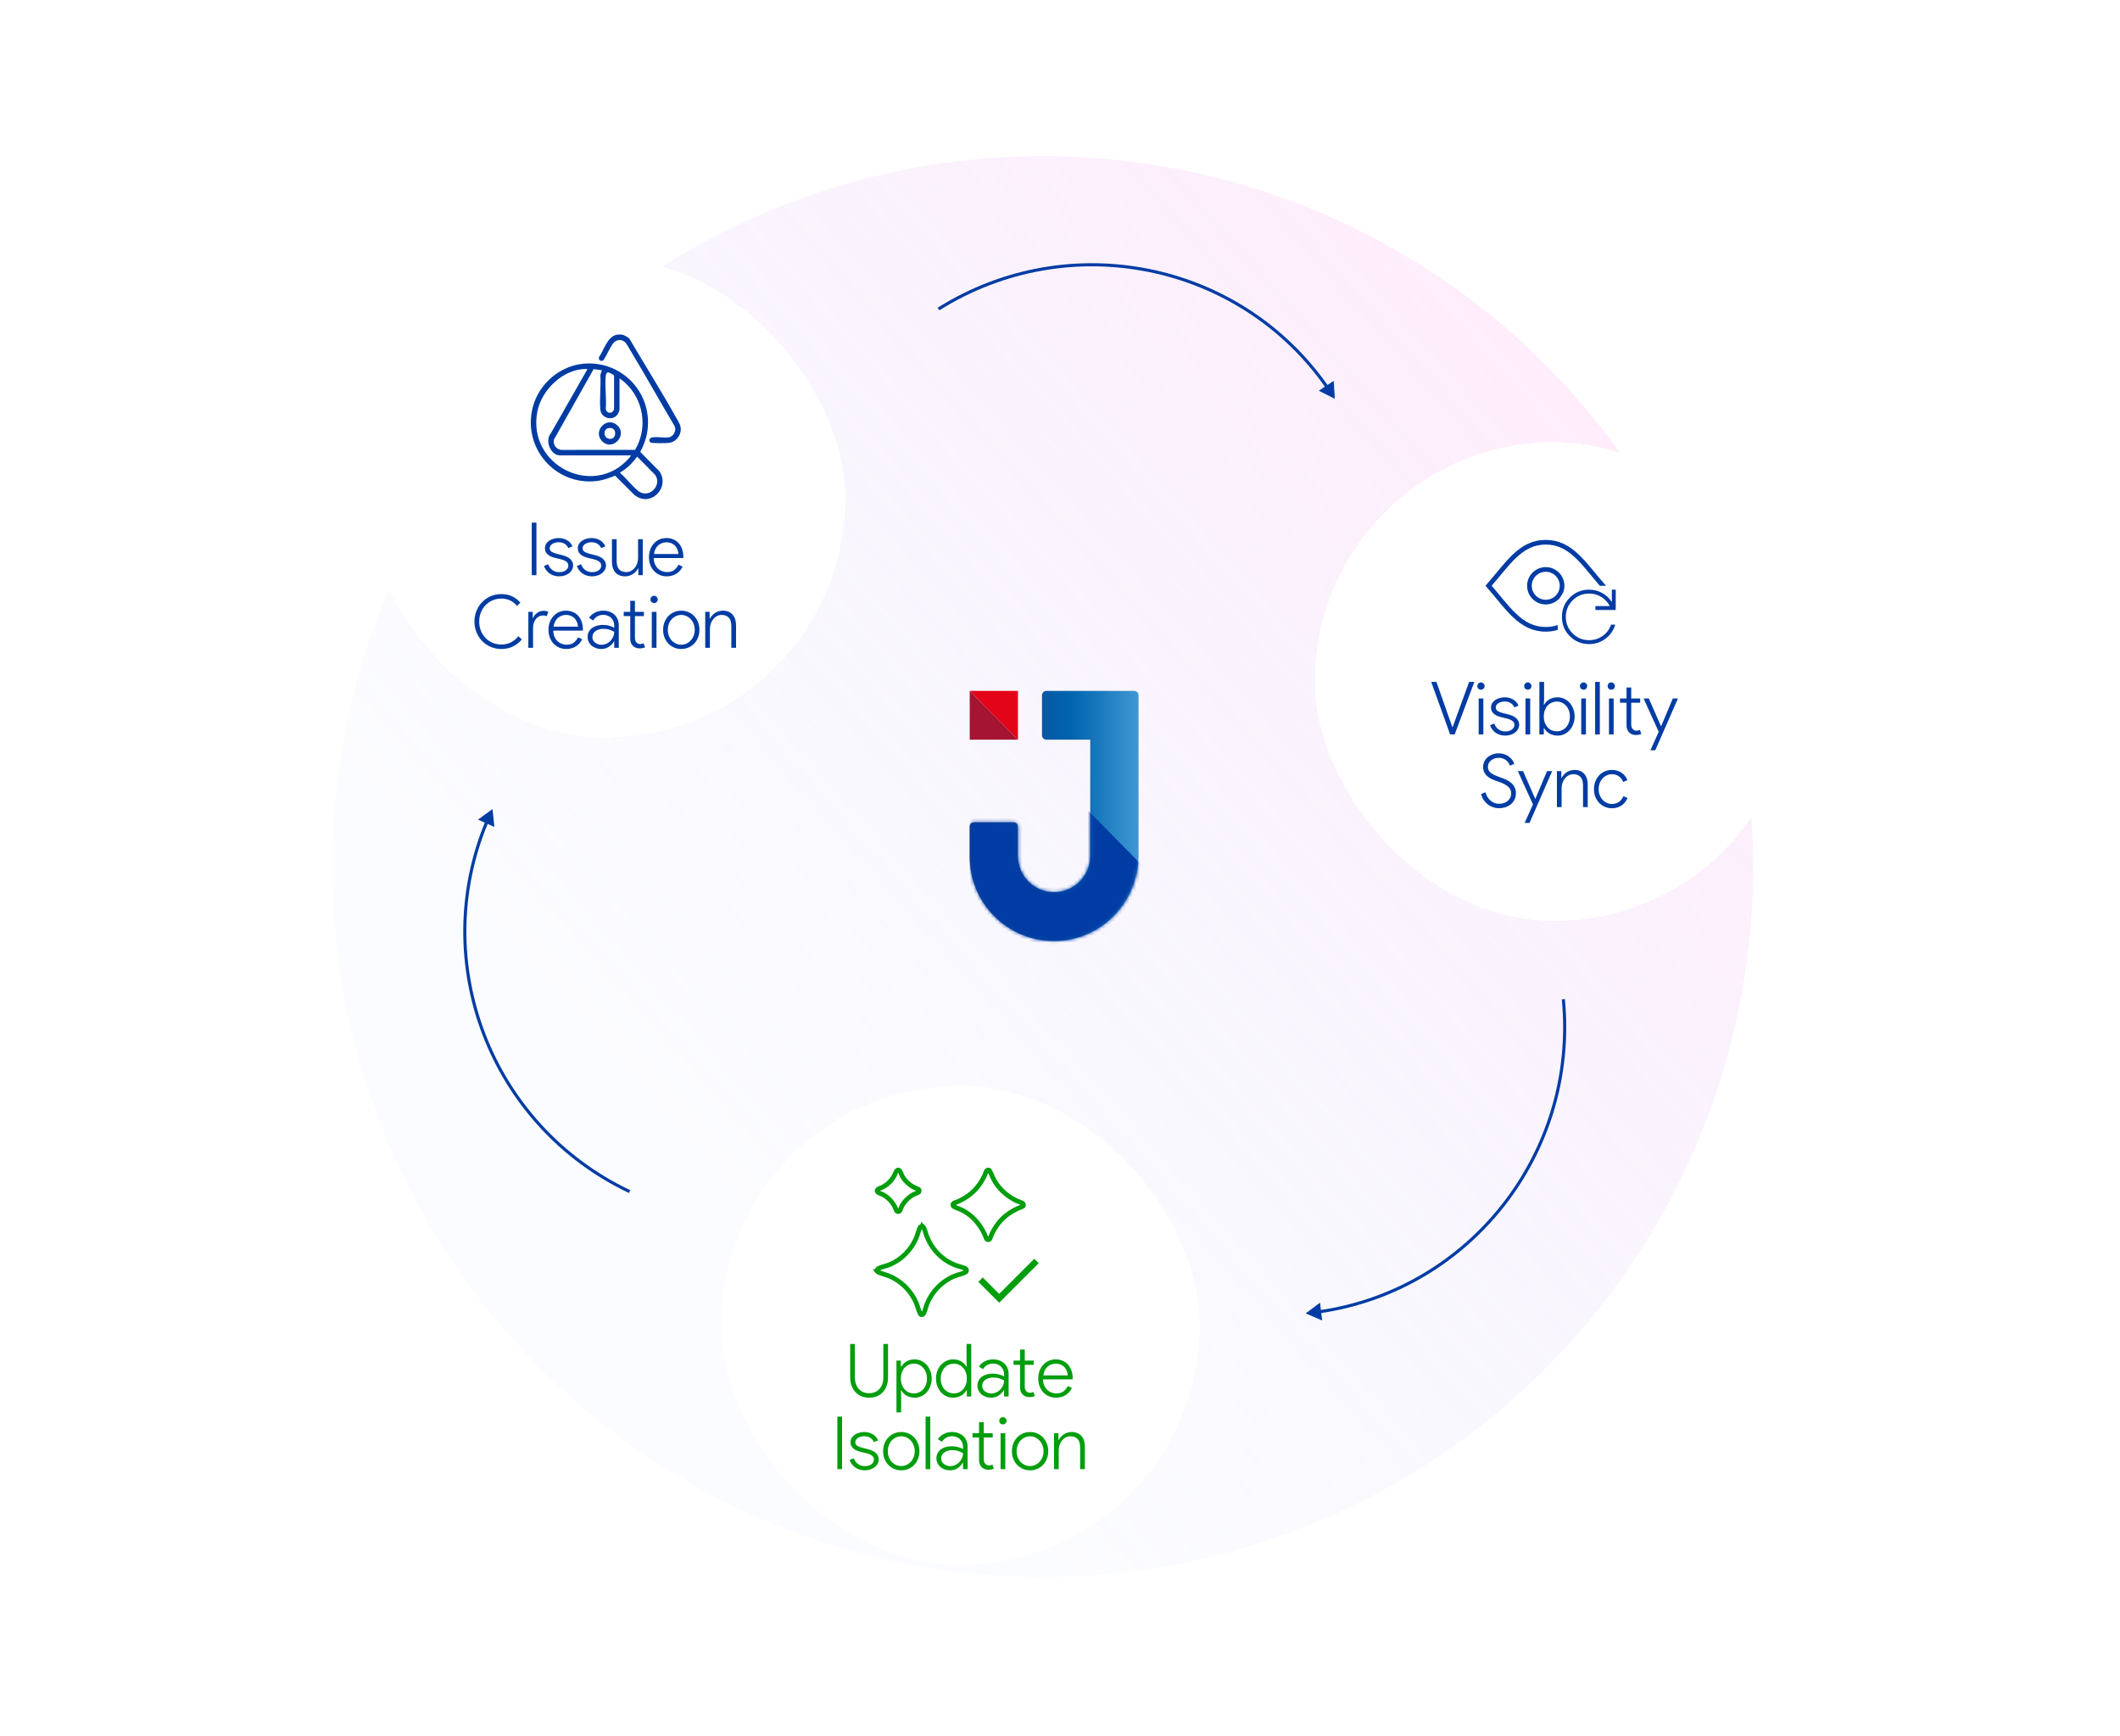 <svg width="613" height="502" viewBox="0 0 613 502" fill="none" xmlns="http://www.w3.org/2000/svg">
<g filter="url(#filter0_f_21006_11429)">
<circle cx="301.502" cy="250.56" r="205.416" fill="url(#paint0_linear_21006_11429)" fill-opacity="0.34"/>
</g>
<path fill-rule="evenodd" clip-rule="evenodd" d="M302.551 213.871C301.859 213.871 301.295 213.3 301.295 212.599V201.026C301.295 200.326 301.859 199.755 302.551 199.755H327.959C328.651 199.755 329.216 200.326 329.216 201.026V247.372C329.216 261.016 318.268 272.079 304.778 272.079C291.288 272.079 280.371 261.176 280.371 247.577V239.02C280.371 238.319 280.935 237.748 281.628 237.748H293.071C293.763 237.748 294.328 238.319 294.328 239.02V247.387C294.328 253.242 298.977 257.94 304.778 257.94C310.579 257.94 315.229 253.25 315.229 247.395L315.251 213.863H302.544L302.551 213.871Z" fill="url(#paint1_linear_21006_11429)"/>
<mask id="mask0_21006_11429" style="mask-type:luminance" maskUnits="userSpaceOnUse" x="280" y="199" width="50" height="74">
<path d="M302.551 213.873C301.859 213.873 301.295 213.302 301.295 212.601V201.028C301.295 200.328 301.859 199.757 302.551 199.757H327.959C328.651 199.757 329.216 200.328 329.216 201.028V247.374C329.216 261.018 318.268 272.081 304.778 272.081C291.288 272.081 280.371 261.178 280.371 247.579V239.021C280.371 238.321 280.935 237.75 281.628 237.75H293.071C293.763 237.75 294.328 238.321 294.328 239.021V247.389C294.328 253.244 298.977 257.942 304.778 257.942C310.579 257.942 315.229 253.252 315.229 247.397L315.251 213.865H302.544L302.551 213.873Z" fill="white"/>
</mask>
<g mask="url(#mask0_21006_11429)">
<path fill-rule="evenodd" clip-rule="evenodd" d="M359.793 280.106L280.395 280.098V199.757L359.793 280.106Z" fill="#003CA4"/>
</g>
<path fill-rule="evenodd" clip-rule="evenodd" d="M294.344 213.871L280.395 199.755H294.344V213.871Z" fill="#E30417"/>
<path fill-rule="evenodd" clip-rule="evenodd" d="M294.344 213.871H280.395V199.755L294.344 213.871Z" fill="#A61433"/>
<path d="M142.413 233.923L138.21 236.971L142.951 239.087L142.413 233.923ZM182.045 344.523L182.238 344.117C142.145 325.053 124.341 278.114 141.179 237.792L140.764 237.619L140.349 237.446C123.326 278.212 141.327 325.66 181.852 344.929L182.045 344.523Z" fill="#003CA4"/>
<path d="M377.537 379.748L382.312 381.786L381.69 376.632L377.537 379.748ZM452.042 288.906L451.594 288.949C455.847 333.14 424.733 372.538 381.491 378.818L381.555 379.263L381.62 379.708C425.339 373.358 456.788 333.53 452.489 288.863L452.042 288.906Z" fill="#003CA4"/>
<path d="M385.964 115.298L385.649 110.116L381.319 112.979L385.964 115.298ZM271.381 89.34L271.62 89.721C309.232 66.136 358.39 76.323 383.363 112.179L383.732 111.922L384.101 111.666C358.852 75.414 309.159 65.12 271.142 88.959L271.381 89.34Z" fill="#003CA4"/>
<g filter="url(#filter1_d_21006_11429)">
<rect x="105.93" y="71.172" width="138.474" height="138.474" rx="69.237" fill="white" shape-rendering="crispEdges"/>
<g clip-path="url(#clip0_21006_11429)">
<path d="M179.771 93.144C180.42 93.227 181.525 93.833 181.985 94.306C186.504 102.005 191.297 109.61 195.655 117.415C196.279 118.532 196.915 119.404 196.842 120.778C196.749 122.534 195.235 124.266 193.472 124.441C192.283 124.56 189.671 124.565 188.485 124.447C187.566 124.356 187.543 123.177 188.367 122.924C189.466 122.585 191.979 123.011 193.288 122.863C194.699 122.703 195.665 120.953 195.091 119.654C190.753 112.362 186.638 104.924 182.245 97.667C181.821 96.965 181.172 95.644 180.557 95.188C179.356 94.296 177.908 94.732 177.113 95.9C176.15 97.314 175.466 99.117 174.485 100.545C173.816 101.066 172.937 100.473 173.2 99.673C174.651 97.582 175.655 93.518 178.572 93.144C178.845 93.109 179.499 93.109 179.771 93.144Z" fill="#003CA4"/>
<path d="M169.054 101.53C180.18 100.743 189.035 110.452 187.111 121.565C186.77 123.54 186.039 125.308 185.14 127.076L190.659 132.663C193.925 137.43 187.952 143.369 183.325 139.397L177.865 133.927C176.138 134.613 174.385 135.265 172.522 135.482C160.571 136.873 150.997 125.865 154.061 114.114C155.84 107.294 162.028 102.028 169.054 101.531V101.53ZM182.45 128.065H161.923C159.19 128.065 157.476 123.79 159.278 121.687L169.81 103.22C169.89 103.02 169.606 103.078 169.484 103.078C162.841 103.051 156.551 109.125 155.354 115.508C152.448 131.003 171.631 140.51 181.851 128.902C181.925 128.817 182.516 128.122 182.45 128.065ZM179.128 105.868V114.829C179.128 115.123 178.765 115.963 178.575 116.222C177.076 118.268 173.814 117.303 173.59 114.833C173.3 111.648 173.818 108.026 173.59 104.795L174.054 103.453L171.651 103.124L160.164 123.509C159.858 125.006 160.82 126.299 162.293 126.485L183.631 126.466C187.416 120.109 186.114 111.888 180.653 106.98C180.514 106.854 179.222 105.761 179.128 105.868ZM175.76 104.048C175.421 104.061 175.193 104.701 175.161 104.986C174.823 107.975 175.414 111.589 175.161 114.646C175.41 116.2 177.508 116.074 177.558 114.459V104.987C177.514 104.738 176.002 104.039 175.759 104.049L175.76 104.048ZM179.313 132.988L179.403 133.221C181.107 134.725 182.629 136.731 184.338 138.19C187.583 140.956 191.585 136.674 189.444 133.7L184.248 128.439C182.881 130.213 181.298 131.921 179.313 132.99V132.988Z" fill="#003CA4"/>
<path d="M174.084 123.946C171.309 121.106 175.358 116.693 178.387 119.289C181.688 122.117 177.117 127.054 174.084 123.946ZM175.872 120.192C174.517 120.473 174.329 122.709 175.877 123.209C178.354 124.008 178.742 119.597 175.872 120.192Z" fill="#003CA4"/>
</g>
<path d="M153.755 147.513H155.113V162.7H153.755V147.513ZM161.641 163.04C161.076 163.04 160.552 162.955 160.072 162.785C159.605 162.629 159.188 162.417 158.82 162.149C158.467 161.866 158.155 161.548 157.887 161.194C157.632 160.827 157.434 160.445 157.293 160.049L158.502 159.54C158.785 160.289 159.209 160.862 159.775 161.258C160.354 161.64 160.977 161.831 161.641 161.831C162.475 161.831 163.133 161.647 163.614 161.279C164.095 160.911 164.335 160.473 164.335 159.964C164.335 159.752 164.3 159.554 164.229 159.37C164.158 159.186 164.031 159.016 163.847 158.861C163.663 158.691 163.416 158.543 163.105 158.415C162.794 158.274 162.398 158.147 161.917 158.034L160.475 157.694C160.149 157.609 159.81 157.503 159.456 157.376C159.117 157.235 158.806 157.058 158.523 156.846C158.24 156.62 158.007 156.351 157.823 156.04C157.653 155.729 157.569 155.368 157.569 154.958C157.569 154.477 157.675 154.053 157.887 153.685C158.113 153.318 158.41 153.007 158.778 152.752C159.159 152.497 159.591 152.307 160.072 152.179C160.552 152.038 161.047 151.967 161.556 151.967C161.995 151.967 162.419 152.024 162.829 152.137C163.239 152.236 163.614 152.384 163.953 152.582C164.307 152.78 164.618 153.035 164.887 153.346C165.155 153.643 165.367 153.989 165.523 154.385L164.335 154.873C164.052 154.279 163.663 153.848 163.168 153.579C162.688 153.311 162.129 153.176 161.493 153.176C161.182 153.176 160.87 153.219 160.559 153.304C160.262 153.374 159.994 153.487 159.753 153.643C159.513 153.784 159.315 153.968 159.159 154.194C159.018 154.407 158.947 154.647 158.947 154.916C158.947 155.354 159.131 155.693 159.499 155.934C159.881 156.174 160.411 156.379 161.09 156.549L162.617 156.931C163.677 157.199 164.455 157.588 164.95 158.097C165.459 158.592 165.714 159.179 165.714 159.858C165.714 160.296 165.615 160.706 165.417 161.088C165.233 161.47 164.957 161.809 164.59 162.106C164.236 162.389 163.805 162.615 163.296 162.785C162.801 162.955 162.249 163.04 161.641 163.04ZM171.149 163.04C170.583 163.04 170.06 162.955 169.579 162.785C169.113 162.629 168.696 162.417 168.328 162.149C167.974 161.866 167.663 161.548 167.395 161.194C167.14 160.827 166.942 160.445 166.801 160.049L168.01 159.54C168.293 160.289 168.717 160.862 169.282 161.258C169.862 161.64 170.484 161.831 171.149 161.831C171.983 161.831 172.641 161.647 173.122 161.279C173.603 160.911 173.843 160.473 173.843 159.964C173.843 159.752 173.808 159.554 173.737 159.37C173.666 159.186 173.539 159.016 173.355 158.861C173.171 158.691 172.924 158.543 172.613 158.415C172.302 158.274 171.906 158.147 171.425 158.034L169.982 157.694C169.657 157.609 169.318 157.503 168.964 157.376C168.625 157.235 168.314 157.058 168.031 156.846C167.748 156.62 167.515 156.351 167.331 156.04C167.161 155.729 167.076 155.368 167.076 154.958C167.076 154.477 167.182 154.053 167.395 153.685C167.621 153.318 167.918 153.007 168.285 152.752C168.667 152.497 169.099 152.307 169.579 152.179C170.06 152.038 170.555 151.967 171.064 151.967C171.503 151.967 171.927 152.024 172.337 152.137C172.747 152.236 173.122 152.384 173.461 152.582C173.815 152.78 174.126 153.035 174.394 153.346C174.663 153.643 174.875 153.989 175.031 154.385L173.843 154.873C173.56 154.279 173.171 153.848 172.676 153.579C172.195 153.311 171.637 153.176 171.001 153.176C170.689 153.176 170.378 153.219 170.067 153.304C169.77 153.374 169.502 153.487 169.261 153.643C169.021 153.784 168.823 153.968 168.667 154.194C168.526 154.407 168.455 154.647 168.455 154.916C168.455 155.354 168.639 155.693 169.007 155.934C169.388 156.174 169.919 156.379 170.598 156.549L172.125 156.931C173.185 157.199 173.963 157.588 174.458 158.097C174.967 158.592 175.222 159.179 175.222 159.858C175.222 160.296 175.123 160.706 174.925 161.088C174.741 161.47 174.465 161.809 174.097 162.106C173.744 162.389 173.313 162.615 172.804 162.785C172.309 162.955 171.757 163.04 171.149 163.04ZM184.581 160.749H184.496C184.327 161.06 184.121 161.357 183.881 161.64C183.641 161.908 183.358 162.149 183.033 162.361C182.722 162.573 182.368 162.736 181.972 162.849C181.59 162.976 181.18 163.04 180.742 163.04C180.105 163.04 179.547 162.934 179.066 162.721C178.585 162.523 178.189 162.241 177.878 161.873C177.567 161.491 177.334 161.046 177.178 160.537C177.023 160.013 176.945 159.441 176.945 158.818V152.307H178.302V158.585C178.302 159.688 178.543 160.501 179.024 161.024C179.519 161.548 180.211 161.809 181.102 161.809C181.597 161.809 182.05 161.696 182.46 161.47C182.884 161.244 183.245 160.947 183.542 160.579C183.839 160.211 184.072 159.787 184.242 159.306C184.411 158.811 184.496 158.302 184.496 157.779V152.307H185.854V162.7H184.581V160.749ZM197.377 160.24C197.194 160.621 196.96 160.982 196.677 161.321C196.395 161.661 196.062 161.958 195.68 162.212C195.313 162.467 194.889 162.665 194.408 162.806C193.927 162.962 193.397 163.04 192.817 163.04C192.067 163.04 191.375 162.905 190.738 162.637C190.102 162.354 189.55 161.965 189.084 161.47C188.631 160.975 188.278 160.395 188.023 159.731C187.769 159.052 187.641 158.309 187.641 157.503C187.641 156.754 187.754 156.047 187.981 155.382C188.221 154.703 188.56 154.117 188.999 153.622C189.437 153.113 189.967 152.71 190.59 152.413C191.212 152.116 191.912 151.967 192.69 151.967C193.439 151.967 194.111 152.102 194.705 152.37C195.313 152.625 195.829 152.992 196.253 153.473C196.677 153.94 197.003 154.505 197.229 155.17C197.469 155.835 197.589 156.57 197.589 157.376C197.589 157.419 197.589 157.461 197.589 157.503C197.575 157.546 197.568 157.581 197.568 157.609V157.737H189.02C189.034 158.458 189.161 159.073 189.402 159.582C189.642 160.091 189.946 160.515 190.314 160.855C190.682 161.18 191.092 161.42 191.544 161.576C191.997 161.732 192.435 161.809 192.859 161.809C193.736 161.809 194.429 161.611 194.938 161.215C195.447 160.805 195.871 160.289 196.211 159.667L197.377 160.24ZM196.168 156.591C196.154 156.252 196.083 155.884 195.956 155.488C195.829 155.092 195.631 154.725 195.362 154.385C195.094 154.046 194.733 153.763 194.28 153.537C193.842 153.311 193.298 153.197 192.647 153.197C192.223 153.197 191.813 153.275 191.417 153.431C191.021 153.572 190.66 153.784 190.335 154.067C190.024 154.35 189.755 154.703 189.529 155.128C189.317 155.552 189.176 156.04 189.105 156.591H196.168ZM150.889 181.282C150.21 182.102 149.376 182.767 148.386 183.276C147.41 183.785 146.272 184.04 144.971 184.04C143.854 184.04 142.821 183.835 141.874 183.424C140.926 183.014 140.106 182.456 139.413 181.749C138.72 181.028 138.176 180.186 137.78 179.225C137.384 178.249 137.186 177.209 137.186 176.106C137.186 175.003 137.384 173.971 137.78 173.01C138.176 172.034 138.72 171.192 139.413 170.485C140.106 169.764 140.926 169.199 141.874 168.789C142.821 168.378 143.854 168.173 144.971 168.173C146.144 168.173 147.184 168.393 148.089 168.831C148.994 169.255 149.786 169.863 150.465 170.655L149.489 171.588C148.329 170.174 146.823 169.467 144.971 169.467C144.094 169.467 143.267 169.63 142.489 169.955C141.711 170.28 141.033 170.733 140.453 171.313C139.873 171.892 139.413 172.592 139.074 173.413C138.735 174.219 138.565 175.117 138.565 176.106C138.565 177.096 138.735 178.001 139.074 178.822C139.413 179.628 139.873 180.328 140.453 180.921C141.033 181.501 141.711 181.954 142.489 182.279C143.267 182.59 144.094 182.746 144.971 182.746C146.031 182.746 146.965 182.534 147.771 182.109C148.577 181.685 149.291 181.098 149.913 180.349L150.889 181.282ZM152.773 183.7V173.307H154.046V175.131H154.131C154.23 174.82 154.385 174.537 154.597 174.282C154.824 174.014 155.071 173.787 155.34 173.604C155.623 173.406 155.913 173.257 156.21 173.158C156.521 173.059 156.818 173.01 157.1 173.01C157.426 173.01 157.694 173.031 157.906 173.073C158.119 173.116 158.324 173.186 158.522 173.285L158.097 174.558C157.815 174.417 157.426 174.346 156.931 174.346C156.563 174.346 156.21 174.438 155.87 174.622C155.531 174.791 155.234 175.032 154.979 175.343C154.725 175.654 154.52 176.029 154.364 176.467C154.209 176.891 154.131 177.358 154.131 177.867V183.7H152.773ZM168.336 181.24C168.152 181.621 167.919 181.982 167.636 182.321C167.353 182.661 167.021 182.958 166.639 183.212C166.271 183.467 165.847 183.665 165.366 183.806C164.885 183.962 164.355 184.04 163.775 184.04C163.026 184.04 162.333 183.905 161.697 183.637C161.06 183.354 160.509 182.965 160.042 182.47C159.59 181.975 159.236 181.395 158.982 180.731C158.727 180.052 158.6 179.309 158.6 178.503C158.6 177.754 158.713 177.047 158.939 176.382C159.18 175.703 159.519 175.117 159.957 174.622C160.396 174.113 160.926 173.71 161.548 173.413C162.17 173.116 162.87 172.967 163.648 172.967C164.398 172.967 165.069 173.102 165.663 173.37C166.271 173.625 166.787 173.992 167.212 174.473C167.636 174.94 167.961 175.505 168.187 176.17C168.428 176.835 168.548 177.57 168.548 178.376C168.548 178.419 168.548 178.461 168.548 178.503C168.534 178.546 168.527 178.581 168.527 178.609V178.737H159.979C159.993 179.458 160.12 180.073 160.36 180.582C160.601 181.091 160.905 181.515 161.272 181.855C161.64 182.18 162.05 182.42 162.503 182.576C162.955 182.732 163.394 182.809 163.818 182.809C164.695 182.809 165.387 182.611 165.897 182.215C166.406 181.805 166.83 181.289 167.169 180.667L168.336 181.24ZM167.127 177.591C167.113 177.252 167.042 176.884 166.915 176.488C166.787 176.092 166.589 175.725 166.321 175.385C166.052 175.046 165.692 174.763 165.239 174.537C164.801 174.311 164.256 174.197 163.606 174.197C163.181 174.197 162.771 174.275 162.375 174.431C161.979 174.572 161.619 174.784 161.294 175.067C160.983 175.35 160.714 175.703 160.488 176.128C160.276 176.552 160.134 177.04 160.063 177.591H167.127ZM177.61 181.855H177.525C177.171 182.463 176.676 182.979 176.04 183.403C175.418 183.827 174.689 184.04 173.855 184.04C173.29 184.04 172.766 183.948 172.286 183.764C171.805 183.594 171.388 183.361 171.034 183.064C170.681 182.753 170.405 182.385 170.207 181.961C170.009 181.537 169.91 181.077 169.91 180.582C169.91 180.016 170.023 179.514 170.249 179.076C170.49 178.638 170.808 178.27 171.204 177.973C171.614 177.676 172.08 177.457 172.604 177.316C173.141 177.16 173.707 177.082 174.301 177.082C175.008 177.082 175.644 177.167 176.21 177.337C176.775 177.492 177.242 177.676 177.61 177.888V177.252C177.61 176.785 177.525 176.361 177.355 175.979C177.185 175.597 176.959 175.272 176.676 175.003C176.393 174.735 176.054 174.53 175.658 174.388C175.276 174.247 174.873 174.176 174.449 174.176C173.813 174.176 173.247 174.318 172.752 174.6C172.257 174.869 171.847 175.265 171.522 175.788L170.334 175.046C170.744 174.41 171.303 173.908 172.01 173.54C172.717 173.158 173.516 172.967 174.407 172.967C175.1 172.967 175.722 173.073 176.273 173.285C176.825 173.483 177.298 173.773 177.694 174.155C178.09 174.523 178.394 174.968 178.607 175.491C178.819 176 178.925 176.573 178.925 177.209V183.7H177.61V181.855ZM177.61 179.076C177.185 178.822 176.719 178.617 176.21 178.461C175.715 178.291 175.149 178.206 174.513 178.206C174.046 178.206 173.615 178.263 173.219 178.376C172.837 178.489 172.498 178.652 172.201 178.864C171.918 179.062 171.692 179.309 171.522 179.606C171.366 179.903 171.289 180.236 171.289 180.603C171.289 180.943 171.359 181.254 171.501 181.537C171.656 181.805 171.861 182.039 172.116 182.237C172.37 182.42 172.653 182.569 172.964 182.682C173.29 182.781 173.622 182.831 173.961 182.831C174.428 182.831 174.88 182.732 175.319 182.534C175.757 182.336 176.146 182.067 176.485 181.728C176.825 181.374 177.093 180.971 177.291 180.518C177.504 180.066 177.61 179.585 177.61 179.076ZM182.236 174.537H180.348V173.307H182.236V170.125H183.593V173.307H186.181V174.537H183.593V180.794C183.593 181.402 183.742 181.855 184.039 182.152C184.321 182.463 184.661 182.618 185.057 182.618C185.269 182.618 185.446 182.604 185.587 182.576C185.743 182.534 185.912 182.47 186.096 182.385L186.52 183.552C186.28 183.665 186.033 183.743 185.778 183.785C185.538 183.842 185.248 183.87 184.908 183.87C184.173 183.87 183.551 183.637 183.042 183.17C182.787 182.93 182.589 182.64 182.448 182.3C182.306 181.947 182.236 181.522 182.236 181.028V174.537ZM189.146 170.761C188.849 170.761 188.594 170.662 188.382 170.464C188.184 170.252 188.085 170.005 188.085 169.722C188.085 169.425 188.184 169.177 188.382 168.979C188.594 168.767 188.849 168.661 189.146 168.661C189.429 168.661 189.669 168.767 189.867 168.979C190.079 169.177 190.185 169.425 190.185 169.722C190.185 170.005 190.079 170.252 189.867 170.464C189.669 170.662 189.429 170.761 189.146 170.761ZM188.467 183.7V173.307H189.825V183.7H188.467ZM196.982 172.967C197.746 172.967 198.446 173.109 199.082 173.391C199.732 173.674 200.291 174.063 200.758 174.558C201.224 175.053 201.585 175.64 201.839 176.319C202.108 176.983 202.242 177.711 202.242 178.503C202.242 179.295 202.108 180.031 201.839 180.709C201.585 181.374 201.224 181.954 200.758 182.449C200.291 182.944 199.732 183.333 199.082 183.615C198.446 183.898 197.746 184.04 196.982 184.04C196.232 184.04 195.533 183.898 194.882 183.615C194.246 183.333 193.694 182.944 193.228 182.449C192.761 181.954 192.393 181.374 192.125 180.709C191.87 180.031 191.743 179.295 191.743 178.503C191.743 177.711 191.87 176.983 192.125 176.319C192.393 175.64 192.761 175.053 193.228 174.558C193.694 174.063 194.246 173.674 194.882 173.391C195.533 173.109 196.232 172.967 196.982 172.967ZM196.982 182.809C197.491 182.809 197.979 182.71 198.446 182.512C198.912 182.3 199.322 182.01 199.676 181.643C200.043 181.261 200.333 180.808 200.545 180.285C200.772 179.748 200.885 179.154 200.885 178.503C200.885 177.853 200.772 177.266 200.545 176.743C200.333 176.205 200.043 175.753 199.676 175.385C199.322 175.003 198.912 174.714 198.446 174.516C197.979 174.304 197.491 174.197 196.982 174.197C196.473 174.197 195.985 174.304 195.518 174.516C195.052 174.714 194.635 175.003 194.267 175.385C193.913 175.753 193.631 176.205 193.418 176.743C193.206 177.266 193.1 177.853 193.1 178.503C193.1 179.154 193.206 179.748 193.418 180.285C193.631 180.808 193.913 181.261 194.267 181.643C194.635 182.01 195.052 182.3 195.518 182.512C195.985 182.71 196.473 182.809 196.982 182.809ZM205.19 175.258H205.274C205.444 174.947 205.649 174.657 205.89 174.388C206.13 174.106 206.406 173.858 206.717 173.646C207.042 173.434 207.396 173.271 207.777 173.158C208.159 173.031 208.569 172.967 209.008 172.967C209.644 172.967 210.203 173.073 210.683 173.285C211.164 173.483 211.56 173.773 211.871 174.155C212.197 174.523 212.437 174.968 212.592 175.491C212.748 176 212.826 176.566 212.826 177.188V183.7H211.468V177.422C211.468 176.304 211.221 175.491 210.726 174.982C210.231 174.459 209.538 174.197 208.647 174.197C208.152 174.197 207.7 174.311 207.29 174.537C206.879 174.749 206.526 175.046 206.229 175.428C205.932 175.795 205.699 176.22 205.529 176.7C205.359 177.181 205.274 177.683 205.274 178.206V183.7H203.917V173.307H205.19V175.258Z" fill="#003CA4"/>
</g>
<g filter="url(#filter2_d_21006_11429)">
<rect x="380.18" y="124.224" width="138.474" height="138.474" rx="69.237" fill="white" shape-rendering="crispEdges"/>
<path d="M446.952 153.175C439.613 153.175 435.937 159.469 430.43 165.763C435.937 172.058 439.613 178.352 446.952 178.352C454.291 178.352 457.967 172.058 463.475 165.763C457.967 159.469 454.291 153.175 446.952 153.175Z" stroke="#003CA4" stroke-width="1.349"/>
<path d="M442.234 165.765C442.234 166.385 442.356 166.998 442.594 167.571C442.831 168.144 443.179 168.664 443.617 169.103C444.055 169.541 444.576 169.889 445.149 170.126C445.721 170.363 446.335 170.485 446.955 170.485C447.575 170.485 448.189 170.363 448.762 170.126C449.334 169.889 449.855 169.541 450.293 169.103C450.731 168.664 451.079 168.144 451.316 167.571C451.554 166.998 451.676 166.385 451.676 165.765C451.676 165.145 451.554 164.531 451.316 163.958C451.079 163.385 450.731 162.865 450.293 162.427C449.855 161.988 449.334 161.641 448.762 161.403C448.189 161.166 447.575 161.044 446.955 161.044C446.335 161.044 445.721 161.166 445.149 161.403C444.576 161.641 444.055 161.988 443.617 162.427C443.179 162.865 442.831 163.385 442.594 163.958C442.356 164.531 442.234 165.145 442.234 165.765Z" stroke="#003CA4" stroke-width="1.349"/>
<path d="M450.422 172.059C450.422 168.583 453.24 165.765 456.716 165.765H463.91C466.393 165.765 468.406 167.778 468.406 170.261V179.252C468.406 181.735 466.393 183.748 463.91 183.748H454.918C452.435 183.748 450.422 181.735 450.422 179.252V172.059Z" fill="white"/>
<path d="M459.501 182.625C457.304 182.625 455.444 181.864 453.919 180.34C452.395 178.816 451.633 176.956 451.633 174.761C451.633 172.565 452.395 170.705 453.919 169.179C455.443 167.654 457.304 166.89 459.501 166.89C460.837 166.89 462.088 167.207 463.254 167.842C464.419 168.476 465.358 169.362 466.071 170.5V166.89H467.195V172.768H461.317V171.644H465.476C464.89 170.524 464.066 169.639 463.005 168.988C461.944 168.338 460.776 168.013 459.501 168.014C457.627 168.014 456.035 168.669 454.724 169.981C453.412 171.292 452.757 172.884 452.757 174.757C452.757 176.631 453.412 178.223 454.724 179.534C456.035 180.846 457.627 181.501 459.501 181.501C460.943 181.501 462.245 181.089 463.406 180.265C464.568 179.441 465.383 178.354 465.851 177.005H467.045C466.549 178.688 465.607 180.046 464.219 181.078C462.831 182.109 461.259 182.625 459.501 182.625Z" fill="#003CA4"/>
<path d="M413.836 193.56H415.342L419.945 206.626H420.03L424.802 193.56H426.308L420.624 208.747H419.309L413.836 193.56ZM428.233 195.808C427.936 195.808 427.682 195.709 427.47 195.511C427.272 195.299 427.173 195.052 427.173 194.769C427.173 194.472 427.272 194.224 427.47 194.026C427.682 193.814 427.936 193.708 428.233 193.708C428.516 193.708 428.756 193.814 428.954 194.026C429.167 194.224 429.273 194.472 429.273 194.769C429.273 195.052 429.167 195.299 428.954 195.511C428.756 195.709 428.516 195.808 428.233 195.808ZM427.554 208.747V198.353H428.912V208.747H427.554ZM435.197 209.086C434.632 209.086 434.108 209.002 433.628 208.832C433.161 208.676 432.744 208.464 432.376 208.196C432.023 207.913 431.711 207.595 431.443 207.241C431.188 206.873 430.99 206.492 430.849 206.096L432.058 205.587C432.341 206.336 432.765 206.909 433.331 207.305C433.91 207.686 434.533 207.877 435.197 207.877C436.032 207.877 436.689 207.694 437.17 207.326C437.651 206.958 437.891 206.52 437.891 206.011C437.891 205.799 437.856 205.601 437.785 205.417C437.714 205.233 437.587 205.063 437.403 204.908C437.219 204.738 436.972 204.59 436.661 204.462C436.35 204.321 435.954 204.194 435.473 204.081L434.031 203.741C433.705 203.656 433.366 203.55 433.012 203.423C432.673 203.282 432.362 203.105 432.079 202.893C431.796 202.666 431.563 202.398 431.379 202.087C431.209 201.776 431.125 201.415 431.125 201.005C431.125 200.524 431.231 200.1 431.443 199.732C431.669 199.365 431.966 199.053 432.334 198.799C432.715 198.544 433.147 198.353 433.628 198.226C434.108 198.085 434.603 198.014 435.112 198.014C435.551 198.014 435.975 198.071 436.385 198.184C436.795 198.283 437.17 198.431 437.509 198.629C437.863 198.827 438.174 199.082 438.443 199.393C438.711 199.69 438.923 200.036 439.079 200.432L437.891 200.92C437.608 200.326 437.219 199.895 436.724 199.626C436.244 199.357 435.685 199.223 435.049 199.223C434.738 199.223 434.427 199.266 434.115 199.35C433.818 199.421 433.55 199.534 433.309 199.69C433.069 199.831 432.871 200.015 432.715 200.241C432.574 200.453 432.503 200.694 432.503 200.962C432.503 201.401 432.687 201.74 433.055 201.981C433.437 202.221 433.967 202.426 434.646 202.596L436.173 202.978C437.234 203.246 438.011 203.635 438.506 204.144C439.015 204.639 439.27 205.226 439.27 205.905C439.27 206.343 439.171 206.753 438.973 207.135C438.789 207.517 438.513 207.856 438.146 208.153C437.792 208.436 437.361 208.662 436.852 208.832C436.357 209.002 435.805 209.086 435.197 209.086ZM441.78 195.808C441.483 195.808 441.229 195.709 441.017 195.511C440.819 195.299 440.72 195.052 440.72 194.769C440.72 194.472 440.819 194.224 441.017 194.026C441.229 193.814 441.483 193.708 441.78 193.708C442.063 193.708 442.304 193.814 442.502 194.026C442.714 194.224 442.82 194.472 442.82 194.769C442.82 195.052 442.714 195.299 442.502 195.511C442.304 195.709 442.063 195.808 441.78 195.808ZM441.102 208.747V198.353H442.459V208.747H441.102ZM445.117 193.56H446.475V198.714L446.39 200.156H446.475C446.644 199.874 446.85 199.605 447.09 199.35C447.33 199.082 447.613 198.848 447.938 198.65C448.264 198.452 448.631 198.297 449.041 198.184C449.451 198.071 449.904 198.014 450.399 198.014C451.064 198.014 451.693 198.155 452.287 198.438C452.881 198.707 453.397 199.089 453.835 199.584C454.288 200.065 454.641 200.644 454.896 201.323C455.164 202.002 455.299 202.744 455.299 203.55C455.299 204.356 455.164 205.099 454.896 205.777C454.641 206.456 454.288 207.043 453.835 207.538C453.397 208.019 452.881 208.401 452.287 208.683C451.693 208.952 451.064 209.086 450.399 209.086C449.904 209.086 449.451 209.023 449.041 208.896C448.631 208.782 448.264 208.627 447.938 208.429C447.613 208.231 447.33 208.005 447.09 207.75C446.85 207.481 446.644 207.206 446.475 206.923H446.39V208.747H445.117V193.56ZM450.166 207.856C450.661 207.856 451.134 207.757 451.587 207.559C452.053 207.361 452.456 207.078 452.796 206.711C453.149 206.343 453.425 205.891 453.623 205.353C453.835 204.816 453.941 204.215 453.941 203.55C453.941 202.886 453.835 202.292 453.623 201.768C453.425 201.231 453.149 200.779 452.796 200.411C452.456 200.029 452.053 199.739 451.587 199.541C451.134 199.343 450.661 199.244 450.166 199.244C449.671 199.244 449.19 199.343 448.723 199.541C448.271 199.725 447.868 200.001 447.514 200.369C447.175 200.736 446.899 201.189 446.687 201.726C446.489 202.263 446.39 202.871 446.39 203.55C446.39 204.229 446.489 204.837 446.687 205.374C446.899 205.898 447.175 206.35 447.514 206.732C447.868 207.1 448.271 207.382 448.723 207.58C449.19 207.764 449.671 207.856 450.166 207.856ZM457.896 195.808C457.599 195.808 457.345 195.709 457.133 195.511C456.935 195.299 456.836 195.052 456.836 194.769C456.836 194.472 456.935 194.224 457.133 194.026C457.345 193.814 457.599 193.708 457.896 193.708C458.179 193.708 458.419 193.814 458.617 194.026C458.829 194.224 458.936 194.472 458.936 194.769C458.936 195.052 458.829 195.299 458.617 195.511C458.419 195.709 458.179 195.808 457.896 195.808ZM457.217 208.747V198.353H458.575V208.747H457.217ZM461.233 208.747V193.56H462.591V208.747H461.233ZM465.913 195.808C465.616 195.808 465.361 195.709 465.149 195.511C464.951 195.299 464.852 195.052 464.852 194.769C464.852 194.472 464.951 194.224 465.149 194.026C465.361 193.814 465.616 193.708 465.913 193.708C466.195 193.708 466.436 193.814 466.634 194.026C466.846 194.224 466.952 194.472 466.952 194.769C466.952 195.052 466.846 195.299 466.634 195.511C466.436 195.709 466.195 195.808 465.913 195.808ZM465.234 208.747V198.353H466.591V208.747H465.234ZM470.313 199.584H468.425V198.353H470.313V195.172H471.67V198.353H474.258V199.584H471.67V205.841C471.67 206.449 471.819 206.902 472.115 207.199C472.398 207.51 472.738 207.665 473.134 207.665C473.346 207.665 473.523 207.651 473.664 207.623C473.819 207.58 473.989 207.517 474.173 207.432L474.597 208.599C474.357 208.712 474.109 208.789 473.855 208.832C473.614 208.888 473.325 208.917 472.985 208.917C472.25 208.917 471.628 208.683 471.119 208.217C470.864 207.976 470.666 207.686 470.525 207.347C470.383 206.994 470.313 206.569 470.313 206.074V199.584ZM477.223 213.329L479.62 207.983L475.25 198.353H476.756L480.277 206.371H480.32L483.692 198.353H485.177L478.623 213.329H477.223ZM433.425 230.086C432.873 230.086 432.329 229.995 431.792 229.811C431.254 229.641 430.752 229.386 430.286 229.047C429.819 228.694 429.402 228.262 429.034 227.753C428.681 227.244 428.419 226.657 428.249 225.993L429.522 225.462C429.649 225.943 429.833 226.389 430.073 226.799C430.328 227.209 430.625 227.562 430.964 227.859C431.304 228.156 431.685 228.39 432.11 228.559C432.534 228.715 432.986 228.793 433.467 228.793C433.934 228.793 434.379 228.729 434.804 228.602C435.228 228.46 435.595 228.262 435.907 228.008C436.232 227.739 436.486 227.421 436.67 227.053C436.854 226.671 436.946 226.247 436.946 225.781C436.946 224.974 436.649 224.324 436.055 223.829C435.461 223.32 434.599 222.867 433.467 222.472L432.513 222.132C432.06 221.977 431.615 221.793 431.176 221.581C430.738 221.354 430.342 221.086 429.989 220.775C429.649 220.464 429.373 220.096 429.161 219.672C428.949 219.233 428.843 218.724 428.843 218.144C428.843 217.621 428.949 217.119 429.161 216.638C429.388 216.158 429.699 215.74 430.095 215.387C430.491 215.033 430.964 214.751 431.516 214.538C432.067 214.326 432.668 214.22 433.319 214.22C434.012 214.22 434.62 214.326 435.143 214.538C435.666 214.736 436.112 214.991 436.479 215.302C436.861 215.599 437.158 215.924 437.37 216.278C437.596 216.631 437.759 216.957 437.858 217.254L436.585 217.784C436.515 217.529 436.394 217.275 436.225 217.02C436.069 216.752 435.857 216.504 435.588 216.278C435.32 216.052 435.002 215.868 434.634 215.726C434.266 215.585 433.835 215.514 433.34 215.514C432.916 215.514 432.513 215.578 432.131 215.705C431.763 215.832 431.431 216.016 431.134 216.257C430.851 216.483 430.625 216.759 430.455 217.084C430.3 217.409 430.222 217.763 430.222 218.144C430.222 218.512 430.293 218.837 430.434 219.12C430.59 219.389 430.802 219.636 431.07 219.863C431.339 220.075 431.657 220.273 432.025 220.456C432.393 220.626 432.796 220.789 433.234 220.944L434.21 221.305C434.775 221.503 435.306 221.729 435.801 221.984C436.31 222.238 436.748 222.542 437.116 222.896C437.483 223.235 437.773 223.638 437.985 224.105C438.212 224.571 438.325 225.109 438.325 225.717C438.325 226.481 438.176 227.138 437.879 227.69C437.582 228.241 437.2 228.694 436.734 229.047C436.267 229.401 435.737 229.662 435.143 229.832C434.563 230.002 433.99 230.086 433.425 230.086ZM440.859 234.329L443.256 228.983L438.886 219.353H440.392L443.913 227.371H443.955L447.328 219.353H448.813L442.259 234.329H440.859ZM451.455 221.305H451.539C451.709 220.994 451.914 220.704 452.155 220.435C452.395 220.152 452.671 219.905 452.982 219.693C453.307 219.481 453.661 219.318 454.042 219.205C454.424 219.078 454.834 219.014 455.273 219.014C455.909 219.014 456.468 219.12 456.948 219.332C457.429 219.53 457.825 219.82 458.136 220.202C458.461 220.57 458.702 221.015 458.857 221.538C459.013 222.047 459.091 222.613 459.091 223.235V229.747H457.733V223.468C457.733 222.351 457.486 221.538 456.991 221.029C456.496 220.506 455.803 220.244 454.912 220.244C454.417 220.244 453.965 220.357 453.555 220.584C453.144 220.796 452.791 221.093 452.494 221.475C452.197 221.842 451.964 222.266 451.794 222.747C451.624 223.228 451.539 223.73 451.539 224.253V229.747H450.182V219.353H451.455V221.305ZM470.612 227.117C470.428 227.541 470.195 227.937 469.912 228.305C469.643 228.658 469.325 228.969 468.957 229.238C468.59 229.493 468.165 229.698 467.685 229.853C467.204 230.009 466.674 230.086 466.094 230.086C465.344 230.086 464.651 229.945 464.015 229.662C463.379 229.379 462.827 228.991 462.361 228.496C461.908 228.001 461.547 227.421 461.279 226.756C461.024 226.077 460.897 225.342 460.897 224.55C460.897 223.758 461.024 223.03 461.279 222.365C461.547 221.687 461.908 221.1 462.361 220.605C462.827 220.11 463.379 219.721 464.015 219.438C464.651 219.155 465.344 219.014 466.094 219.014C466.674 219.014 467.197 219.092 467.663 219.247C468.144 219.389 468.568 219.594 468.936 219.863C469.318 220.131 469.643 220.442 469.912 220.796C470.181 221.149 470.4 221.538 470.569 221.962L469.36 222.493C469.049 221.772 468.618 221.22 468.066 220.838C467.515 220.442 466.836 220.244 466.03 220.244C465.549 220.244 465.083 220.35 464.63 220.563C464.178 220.76 463.775 221.05 463.421 221.432C463.068 221.8 462.785 222.252 462.573 222.79C462.361 223.313 462.255 223.9 462.255 224.55C462.255 225.201 462.361 225.795 462.573 226.332C462.785 226.855 463.068 227.308 463.421 227.69C463.775 228.057 464.178 228.347 464.63 228.559C465.083 228.757 465.549 228.856 466.03 228.856C466.836 228.856 467.522 228.665 468.088 228.283C468.653 227.888 469.092 227.329 469.403 226.608L470.612 227.117Z" fill="#003CA4"/>
</g>
<g filter="url(#filter3_d_21006_11429)">
<rect x="208.434" y="310.354" width="138.474" height="138.474" rx="69.237" fill="white" shape-rendering="crispEdges"/>
<path d="M266.418 350.944C266.523 350.91 266.697 350.901 266.95 351.123V351.122C266.977 351.146 267.05 351.237 267.151 351.45C267.246 351.648 267.339 351.896 267.431 352.172C267.522 352.447 267.607 352.73 267.69 353.004C267.771 353.269 267.854 353.537 267.937 353.749C269.394 357.513 272.099 360.417 275.834 362.031L276.198 362.184C276.658 362.369 277.295 362.544 277.836 362.704C278.35 362.856 278.771 362.995 279.042 363.128L279.149 363.185C279.572 363.432 279.583 363.944 279.193 364.208H279.192C278.923 364.39 278.406 364.573 277.735 364.777C277.122 364.964 276.388 365.165 275.871 365.385C272.282 366.908 269.445 369.864 268.022 373.444C267.926 373.688 267.831 373.996 267.74 374.298C267.646 374.611 267.551 374.934 267.445 375.245C267.34 375.557 267.232 375.834 267.119 376.053C267.015 376.255 266.931 376.355 266.886 376.396C266.874 376.4 266.857 376.406 266.818 376.42C266.779 376.434 266.712 376.458 266.633 376.499H266.448C266.366 376.457 266.296 376.432 266.259 376.419C266.235 376.411 266.22 376.405 266.209 376.401C266.197 376.388 266.176 376.365 266.149 376.327C266.101 376.258 266.046 376.162 265.985 376.038C265.864 375.789 265.743 375.471 265.622 375.121C265.502 374.772 265.39 374.413 265.281 374.073C265.229 373.91 265.176 373.747 265.124 373.595L264.969 373.18C263.486 369.658 260.6 366.767 257.035 365.297C256.606 365.12 255.739 364.871 255.063 364.645C254.701 364.523 254.369 364.401 254.108 364.282C253.978 364.223 253.877 364.169 253.805 364.123C253.756 364.092 253.731 364.072 253.723 364.064H253.722C253.732 364.078 253.734 364.09 253.695 363.994C253.68 363.958 253.656 363.895 253.616 363.82V363.601C253.752 363.351 253.828 363.245 253.933 363.184C254.272 362.986 254.836 362.803 255.53 362.595C256.18 362.4 256.935 362.186 257.511 361.929C260.686 360.505 263.254 357.929 264.715 354.816L264.853 354.514C265.087 353.983 265.264 353.418 265.427 352.901C265.553 352.503 265.67 352.134 265.802 351.794L265.939 351.464C266.084 351.142 266.279 350.99 266.418 350.944Z" stroke="#009D0D" stroke-width="1.349"/>
<path d="M285.821 334.686C285.899 334.726 285.965 334.75 286.004 334.764C286.039 334.776 286.056 334.783 286.068 334.787C286.09 334.813 286.153 334.892 286.252 335.067C286.371 335.278 286.499 335.55 286.633 335.851C286.881 336.409 287.172 337.138 287.386 337.519C288.829 340.084 290.95 342.042 293.541 343.373L294.065 343.631C294.317 343.749 294.605 343.847 294.841 343.931C295.094 344.021 295.309 344.101 295.491 344.195C295.672 344.289 295.779 344.376 295.841 344.456C295.892 344.523 295.933 344.609 295.933 344.761C295.933 344.919 295.893 345.002 295.852 345.058C295.802 345.125 295.715 345.201 295.557 345.284C295.396 345.369 295.203 345.439 294.967 345.522C294.749 345.599 294.477 345.691 294.234 345.807C290.716 347.479 288.486 349.673 286.797 353.16C286.68 353.401 286.587 353.672 286.51 353.887C286.426 354.12 286.354 354.309 286.27 354.467C286.186 354.622 286.11 354.708 286.041 354.758C285.983 354.8 285.894 354.84 285.729 354.84C285.569 354.84 285.482 354.801 285.424 354.759C285.355 354.709 285.278 354.621 285.194 354.466C285.109 354.307 285.036 354.118 284.951 353.885C284.873 353.67 284.779 353.4 284.662 353.16C283.299 350.354 281.382 348.05 278.571 346.476C278.116 346.22 277.503 345.986 276.989 345.782C276.43 345.56 276 345.379 275.764 345.213C275.569 345.076 275.481 344.829 275.564 344.574L275.61 344.465C275.651 344.387 275.779 344.271 276.128 344.128C276.29 344.062 276.46 344.003 276.651 343.937C276.831 343.874 277.039 343.801 277.225 343.713C280.776 342.032 283.001 339.809 284.69 336.3C284.8 336.072 284.883 335.837 284.951 335.643C285.024 335.436 285.082 335.275 285.15 335.13C285.258 334.903 285.369 334.768 285.555 334.686H285.821Z" stroke="#009D0D" stroke-width="1.349"/>
<path d="M259.882 334.686C260.079 334.79 260.224 334.974 260.379 335.298C260.473 335.495 260.549 335.695 260.654 335.949C260.753 336.188 260.872 336.458 261.03 336.717C261.764 337.915 263.01 339.045 264.261 339.685C264.51 339.812 264.779 339.911 264.988 339.99C265.216 340.077 265.384 340.145 265.518 340.225C265.643 340.299 265.699 340.362 265.729 340.414C265.755 340.461 265.792 340.558 265.773 340.764C265.754 340.975 265.665 341.093 265.398 341.231C265.25 341.309 265.077 341.375 264.859 341.456C264.708 341.512 264.529 341.578 264.352 341.656L264.176 341.739C262.853 342.414 261.456 343.793 260.772 345.105C260.649 345.342 260.55 345.607 260.469 345.815C260.381 346.042 260.308 346.221 260.223 346.369C260.14 346.513 260.067 346.588 260.005 346.629C259.952 346.663 259.867 346.7 259.698 346.692C259.506 346.684 259.413 346.641 259.366 346.611C259.318 346.581 259.268 346.53 259.21 346.427C259.146 346.313 259.093 346.174 259.017 345.969C258.947 345.781 258.857 345.537 258.733 345.3C258.028 343.952 256.911 342.708 255.556 341.927C255.31 341.785 255.051 341.678 254.826 341.589C254.587 341.494 254.394 341.422 254.208 341.334C253.902 341.19 253.724 341.052 253.62 340.862V340.554C253.721 340.353 253.892 340.213 254.185 340.069C254.363 339.982 254.553 339.908 254.79 339.812C254.958 339.743 255.145 339.666 255.333 339.571L255.521 339.471C256.703 338.8 257.78 337.735 258.458 336.566L258.457 336.565C258.601 336.318 258.711 336.063 258.803 335.842C258.9 335.607 258.974 335.42 259.062 335.244C259.207 334.956 259.348 334.786 259.558 334.686H259.882Z" stroke="#009D0D" stroke-width="1.349"/>
<path d="M288.91 373.048L282.879 367.017L284.15 365.746L288.91 370.505L299.064 360.351L300.336 361.622L288.91 373.048Z" fill="#009D0D"/>
<path d="M251.304 400.512C250.484 400.512 249.734 400.371 249.056 400.088C248.391 399.805 247.818 399.402 247.337 398.879C246.857 398.356 246.482 397.734 246.213 397.012C245.959 396.291 245.831 395.492 245.831 394.615V384.985H247.189V394.7C247.189 395.337 247.281 395.931 247.465 396.482C247.649 397.034 247.91 397.514 248.25 397.924C248.603 398.32 249.034 398.639 249.543 398.879C250.053 399.105 250.639 399.218 251.304 399.218C251.954 399.218 252.534 399.105 253.043 398.879C253.552 398.639 253.984 398.32 254.337 397.924C254.691 397.514 254.959 397.034 255.143 396.482C255.327 395.931 255.419 395.337 255.419 394.7V384.985H256.777V394.615C256.777 395.492 256.649 396.291 256.395 397.012C256.154 397.734 255.794 398.356 255.313 398.879C254.846 399.402 254.274 399.805 253.595 400.088C252.916 400.371 252.152 400.512 251.304 400.512ZM259.211 389.779H260.484V391.582H260.568C260.738 391.299 260.943 391.031 261.184 390.776C261.424 390.507 261.707 390.274 262.032 390.076C262.357 389.878 262.725 389.723 263.135 389.61C263.545 389.496 263.998 389.44 264.493 389.44C265.157 389.44 265.786 389.581 266.38 389.864C266.974 390.133 267.49 390.515 267.929 391.009C268.381 391.49 268.735 392.07 268.989 392.749C269.258 393.428 269.392 394.17 269.392 394.976C269.392 395.782 269.258 396.524 268.989 397.203C268.735 397.882 268.381 398.469 267.929 398.964C267.49 399.445 266.974 399.826 266.38 400.109C265.786 400.378 265.157 400.512 264.493 400.512C263.998 400.512 263.545 400.449 263.135 400.321C262.725 400.208 262.357 400.053 262.032 399.855C261.707 399.657 261.424 399.43 261.184 399.176C260.943 398.907 260.738 398.631 260.568 398.349H260.484L260.568 399.791V404.755H259.211V389.779ZM264.259 399.282C264.754 399.282 265.228 399.183 265.68 398.985C266.147 398.787 266.55 398.504 266.889 398.137C267.243 397.769 267.519 397.316 267.717 396.779C267.929 396.242 268.035 395.641 268.035 394.976C268.035 394.311 267.929 393.717 267.717 393.194C267.519 392.657 267.243 392.204 266.889 391.837C266.55 391.455 266.147 391.165 265.68 390.967C265.228 390.769 264.754 390.67 264.259 390.67C263.764 390.67 263.284 390.769 262.817 390.967C262.364 391.151 261.961 391.427 261.608 391.794C261.268 392.162 260.993 392.614 260.781 393.152C260.583 393.689 260.484 394.297 260.484 394.976C260.484 395.655 260.583 396.263 260.781 396.8C260.993 397.323 261.268 397.776 261.608 398.158C261.961 398.525 262.364 398.808 262.817 399.006C263.284 399.19 263.764 399.282 264.259 399.282ZM279.562 398.349H279.477C279.307 398.631 279.102 398.907 278.862 399.176C278.621 399.43 278.339 399.657 278.013 399.855C277.688 400.053 277.32 400.208 276.91 400.321C276.5 400.449 276.048 400.512 275.553 400.512C274.888 400.512 274.259 400.378 273.665 400.109C273.071 399.826 272.548 399.445 272.095 398.964C271.657 398.469 271.303 397.882 271.035 397.203C270.78 396.524 270.653 395.782 270.653 394.976C270.653 394.17 270.78 393.428 271.035 392.749C271.303 392.07 271.657 391.49 272.095 391.009C272.548 390.515 273.071 390.133 273.665 389.864C274.259 389.581 274.888 389.44 275.553 389.44C276.543 389.44 277.363 389.652 278.013 390.076C278.664 390.5 279.152 391.002 279.477 391.582H279.562L279.477 390.14V384.985H280.835V400.173H279.562V398.349ZM275.786 399.282C276.281 399.282 276.755 399.19 277.207 399.006C277.674 398.808 278.077 398.525 278.416 398.158C278.77 397.776 279.046 397.323 279.244 396.8C279.456 396.263 279.562 395.655 279.562 394.976C279.562 394.297 279.456 393.689 279.244 393.152C279.046 392.614 278.77 392.162 278.416 391.794C278.077 391.427 277.674 391.151 277.207 390.967C276.755 390.769 276.281 390.67 275.786 390.67C275.291 390.67 274.81 390.769 274.344 390.967C273.891 391.165 273.488 391.455 273.135 391.837C272.795 392.204 272.52 392.657 272.308 393.194C272.11 393.717 272.011 394.311 272.011 394.976C272.011 395.641 272.11 396.242 272.308 396.779C272.52 397.316 272.795 397.769 273.135 398.137C273.488 398.504 273.891 398.787 274.344 398.985C274.81 399.183 275.291 399.282 275.786 399.282ZM290.326 398.327H290.241C289.887 398.936 289.392 399.452 288.756 399.876C288.134 400.3 287.406 400.512 286.571 400.512C286.006 400.512 285.482 400.42 285.002 400.236C284.521 400.067 284.104 399.833 283.75 399.537C283.397 399.225 283.121 398.858 282.923 398.434C282.725 398.009 282.626 397.55 282.626 397.055C282.626 396.489 282.739 395.987 282.965 395.549C283.206 395.11 283.524 394.743 283.92 394.446C284.33 394.149 284.797 393.93 285.32 393.788C285.857 393.633 286.423 393.555 287.017 393.555C287.724 393.555 288.36 393.64 288.926 393.809C289.491 393.965 289.958 394.149 290.326 394.361V393.725C290.326 393.258 290.241 392.834 290.071 392.452C289.901 392.07 289.675 391.745 289.392 391.476C289.11 391.207 288.77 391.002 288.374 390.861C287.992 390.72 287.589 390.649 287.165 390.649C286.529 390.649 285.963 390.79 285.468 391.073C284.973 391.342 284.563 391.738 284.238 392.261L283.05 391.519C283.46 390.882 284.019 390.38 284.726 390.013C285.433 389.631 286.232 389.44 287.123 389.44C287.816 389.44 288.438 389.546 288.989 389.758C289.541 389.956 290.015 390.246 290.411 390.628C290.806 390.995 291.11 391.441 291.323 391.964C291.535 392.473 291.641 393.046 291.641 393.682V400.173H290.326V398.327ZM290.326 395.549C289.901 395.294 289.435 395.089 288.926 394.934C288.431 394.764 287.865 394.679 287.229 394.679C286.762 394.679 286.331 394.736 285.935 394.849C285.553 394.962 285.214 395.125 284.917 395.337C284.634 395.535 284.408 395.782 284.238 396.079C284.082 396.376 284.005 396.708 284.005 397.076C284.005 397.415 284.075 397.726 284.217 398.009C284.372 398.278 284.577 398.511 284.832 398.709C285.086 398.893 285.369 399.042 285.68 399.155C286.006 399.254 286.338 399.303 286.677 399.303C287.144 399.303 287.596 399.204 288.035 399.006C288.473 398.808 288.862 398.54 289.201 398.2C289.541 397.847 289.81 397.444 290.007 396.991C290.22 396.539 290.326 396.058 290.326 395.549ZM294.952 391.009H293.064V389.779H294.952V386.598H296.309V389.779H298.897V391.009H296.309V397.267C296.309 397.875 296.458 398.327 296.755 398.624C297.038 398.936 297.377 399.091 297.773 399.091C297.985 399.091 298.162 399.077 298.303 399.049C298.459 399.006 298.628 398.943 298.812 398.858L299.236 400.024C298.996 400.137 298.749 400.215 298.494 400.258C298.254 400.314 297.964 400.343 297.624 400.343C296.889 400.343 296.267 400.109 295.758 399.643C295.503 399.402 295.305 399.112 295.164 398.773C295.022 398.419 294.952 397.995 294.952 397.5V391.009ZM309.948 397.712C309.765 398.094 309.531 398.455 309.248 398.794C308.966 399.133 308.633 399.43 308.252 399.685C307.884 399.94 307.46 400.137 306.979 400.279C306.498 400.434 305.968 400.512 305.388 400.512C304.638 400.512 303.946 400.378 303.309 400.109C302.673 399.826 302.121 399.438 301.655 398.943C301.202 398.448 300.849 397.868 300.594 397.203C300.34 396.524 300.212 395.782 300.212 394.976C300.212 394.227 300.325 393.52 300.552 392.855C300.792 392.176 301.132 391.589 301.57 391.094C302.008 390.585 302.539 390.182 303.161 389.885C303.783 389.588 304.483 389.44 305.261 389.44C306.01 389.44 306.682 389.574 307.276 389.843C307.884 390.097 308.4 390.465 308.824 390.946C309.248 391.413 309.574 391.978 309.8 392.643C310.04 393.307 310.161 394.043 310.161 394.849C310.161 394.891 310.161 394.934 310.161 394.976C310.146 395.018 310.139 395.054 310.139 395.082V395.209H301.591C301.605 395.931 301.733 396.546 301.973 397.055C302.213 397.564 302.517 397.988 302.885 398.327C303.253 398.653 303.663 398.893 304.115 399.049C304.568 399.204 305.006 399.282 305.43 399.282C306.307 399.282 307 399.084 307.509 398.688C308.018 398.278 308.442 397.762 308.782 397.14L309.948 397.712ZM308.739 394.064C308.725 393.725 308.655 393.357 308.527 392.961C308.4 392.565 308.202 392.197 307.933 391.858C307.665 391.519 307.304 391.236 306.852 391.009C306.413 390.783 305.869 390.67 305.218 390.67C304.794 390.67 304.384 390.748 303.988 390.903C303.592 391.045 303.231 391.257 302.906 391.54C302.595 391.823 302.326 392.176 302.1 392.6C301.888 393.025 301.747 393.512 301.676 394.064H308.739ZM242.122 405.985H243.479V421.173H242.122V405.985ZM250.008 421.512C249.442 421.512 248.919 421.427 248.438 421.258C247.971 421.102 247.554 420.89 247.186 420.621C246.833 420.339 246.522 420.02 246.253 419.667C245.999 419.299 245.801 418.917 245.659 418.521L246.868 418.012C247.151 418.762 247.575 419.335 248.141 419.73C248.721 420.112 249.343 420.303 250.008 420.303C250.842 420.303 251.499 420.119 251.98 419.752C252.461 419.384 252.701 418.946 252.701 418.437C252.701 418.224 252.666 418.026 252.595 417.843C252.525 417.659 252.397 417.489 252.214 417.334C252.03 417.164 251.782 417.015 251.471 416.888C251.16 416.747 250.764 416.619 250.283 416.506L248.841 416.167C248.516 416.082 248.176 415.976 247.823 415.849C247.483 415.707 247.172 415.531 246.889 415.318C246.607 415.092 246.373 414.824 246.189 414.512C246.02 414.201 245.935 413.841 245.935 413.431C245.935 412.95 246.041 412.526 246.253 412.158C246.479 411.79 246.776 411.479 247.144 411.225C247.526 410.97 247.957 410.779 248.438 410.652C248.919 410.511 249.414 410.44 249.923 410.44C250.361 410.44 250.785 410.496 251.195 410.61C251.605 410.709 251.98 410.857 252.32 411.055C252.673 411.253 252.984 411.507 253.253 411.819C253.522 412.116 253.734 412.462 253.889 412.858L252.701 413.346C252.419 412.752 252.03 412.321 251.535 412.052C251.054 411.783 250.495 411.649 249.859 411.649C249.548 411.649 249.237 411.691 248.926 411.776C248.629 411.847 248.36 411.96 248.12 412.116C247.879 412.257 247.681 412.441 247.526 412.667C247.384 412.879 247.314 413.12 247.314 413.388C247.314 413.827 247.498 414.166 247.865 414.406C248.247 414.647 248.777 414.852 249.456 415.022L250.983 415.403C252.044 415.672 252.822 416.061 253.317 416.57C253.826 417.065 254.08 417.652 254.08 418.331C254.08 418.769 253.981 419.179 253.783 419.561C253.599 419.943 253.324 420.282 252.956 420.579C252.602 420.862 252.171 421.088 251.662 421.258C251.167 421.427 250.616 421.512 250.008 421.512ZM260.595 410.44C261.358 410.44 262.058 410.581 262.695 410.864C263.345 411.147 263.904 411.536 264.37 412.031C264.837 412.526 265.198 413.112 265.452 413.791C265.721 414.456 265.855 415.184 265.855 415.976C265.855 416.768 265.721 417.503 265.452 418.182C265.198 418.847 264.837 419.426 264.37 419.921C263.904 420.416 263.345 420.805 262.695 421.088C262.058 421.371 261.358 421.512 260.595 421.512C259.845 421.512 259.145 421.371 258.495 421.088C257.858 420.805 257.307 420.416 256.84 419.921C256.374 419.426 256.006 418.847 255.737 418.182C255.483 417.503 255.355 416.768 255.355 415.976C255.355 415.184 255.483 414.456 255.737 413.791C256.006 413.112 256.374 412.526 256.84 412.031C257.307 411.536 257.858 411.147 258.495 410.864C259.145 410.581 259.845 410.44 260.595 410.44ZM260.595 420.282C261.104 420.282 261.592 420.183 262.058 419.985C262.525 419.773 262.935 419.483 263.289 419.115C263.656 418.734 263.946 418.281 264.158 417.758C264.385 417.22 264.498 416.627 264.498 415.976C264.498 415.326 264.385 414.739 264.158 414.215C263.946 413.678 263.656 413.226 263.289 412.858C262.935 412.476 262.525 412.186 262.058 411.988C261.592 411.776 261.104 411.67 260.595 411.67C260.086 411.67 259.598 411.776 259.131 411.988C258.664 412.186 258.247 412.476 257.88 412.858C257.526 413.226 257.243 413.678 257.031 414.215C256.819 414.739 256.713 415.326 256.713 415.976C256.713 416.627 256.819 417.22 257.031 417.758C257.243 418.281 257.526 418.734 257.88 419.115C258.247 419.483 258.664 419.773 259.131 419.985C259.598 420.183 260.086 420.282 260.595 420.282ZM267.633 421.173V405.985H268.991V421.173H267.633ZM278.467 419.327H278.382C278.028 419.936 277.533 420.452 276.897 420.876C276.275 421.3 275.547 421.512 274.712 421.512C274.147 421.512 273.623 421.42 273.143 421.236C272.662 421.067 272.245 420.833 271.891 420.537C271.538 420.225 271.262 419.858 271.064 419.434C270.866 419.009 270.767 418.55 270.767 418.055C270.767 417.489 270.88 416.987 271.106 416.549C271.347 416.11 271.665 415.743 272.061 415.446C272.471 415.149 272.938 414.93 273.461 414.788C273.998 414.633 274.564 414.555 275.158 414.555C275.865 414.555 276.501 414.64 277.067 414.809C277.632 414.965 278.099 415.149 278.467 415.361V414.725C278.467 414.258 278.382 413.834 278.212 413.452C278.042 413.07 277.816 412.745 277.533 412.476C277.251 412.207 276.911 412.002 276.515 411.861C276.133 411.72 275.73 411.649 275.306 411.649C274.67 411.649 274.104 411.79 273.609 412.073C273.114 412.342 272.704 412.738 272.379 413.261L271.191 412.519C271.601 411.882 272.16 411.38 272.867 411.013C273.574 410.631 274.373 410.44 275.264 410.44C275.957 410.44 276.579 410.546 277.13 410.758C277.682 410.956 278.156 411.246 278.552 411.628C278.948 411.995 279.252 412.441 279.464 412.964C279.676 413.473 279.782 414.046 279.782 414.682V421.173H278.467V419.327ZM278.467 416.549C278.042 416.294 277.576 416.089 277.067 415.934C276.572 415.764 276.006 415.679 275.37 415.679C274.903 415.679 274.472 415.736 274.076 415.849C273.694 415.962 273.355 416.125 273.058 416.337C272.775 416.535 272.549 416.782 272.379 417.079C272.223 417.376 272.146 417.708 272.146 418.076C272.146 418.415 272.216 418.726 272.358 419.009C272.513 419.278 272.718 419.511 272.973 419.709C273.227 419.893 273.51 420.042 273.821 420.155C274.147 420.254 274.479 420.303 274.818 420.303C275.285 420.303 275.738 420.204 276.176 420.006C276.614 419.808 277.003 419.54 277.343 419.2C277.682 418.847 277.951 418.444 278.149 417.991C278.361 417.539 278.467 417.058 278.467 416.549ZM283.093 412.009H281.205V410.779H283.093V407.598H284.45V410.779H287.038V412.009H284.45V418.267C284.45 418.875 284.599 419.327 284.896 419.624C285.179 419.936 285.518 420.091 285.914 420.091C286.126 420.091 286.303 420.077 286.444 420.049C286.6 420.006 286.769 419.943 286.953 419.858L287.378 421.024C287.137 421.137 286.89 421.215 286.635 421.258C286.395 421.314 286.105 421.343 285.765 421.343C285.03 421.343 284.408 421.109 283.899 420.643C283.644 420.402 283.446 420.112 283.305 419.773C283.164 419.419 283.093 418.995 283.093 418.5V412.009ZM290.003 408.234C289.706 408.234 289.451 408.135 289.239 407.937C289.041 407.725 288.942 407.477 288.942 407.194C288.942 406.898 289.041 406.65 289.239 406.452C289.451 406.24 289.706 406.134 290.003 406.134C290.286 406.134 290.526 406.24 290.724 406.452C290.936 406.65 291.042 406.898 291.042 407.194C291.042 407.477 290.936 407.725 290.724 407.937C290.526 408.135 290.286 408.234 290.003 408.234ZM289.324 421.173V410.779H290.682V421.173H289.324ZM297.839 410.44C298.603 410.44 299.303 410.581 299.939 410.864C300.59 411.147 301.148 411.536 301.615 412.031C302.081 412.526 302.442 413.112 302.697 413.791C302.965 414.456 303.1 415.184 303.1 415.976C303.1 416.768 302.965 417.503 302.697 418.182C302.442 418.847 302.081 419.426 301.615 419.921C301.148 420.416 300.59 420.805 299.939 421.088C299.303 421.371 298.603 421.512 297.839 421.512C297.09 421.512 296.39 421.371 295.739 421.088C295.103 420.805 294.551 420.416 294.085 419.921C293.618 419.426 293.25 418.847 292.982 418.182C292.727 417.503 292.6 416.768 292.6 415.976C292.6 415.184 292.727 414.456 292.982 413.791C293.25 413.112 293.618 412.526 294.085 412.031C294.551 411.536 295.103 411.147 295.739 410.864C296.39 410.581 297.09 410.44 297.839 410.44ZM297.839 420.282C298.348 420.282 298.836 420.183 299.303 419.985C299.769 419.773 300.179 419.483 300.533 419.115C300.901 418.734 301.191 418.281 301.403 417.758C301.629 417.22 301.742 416.627 301.742 415.976C301.742 415.326 301.629 414.739 301.403 414.215C301.191 413.678 300.901 413.226 300.533 412.858C300.179 412.476 299.769 412.186 299.303 411.988C298.836 411.776 298.348 411.67 297.839 411.67C297.33 411.67 296.842 411.776 296.375 411.988C295.909 412.186 295.492 412.476 295.124 412.858C294.77 413.226 294.488 413.678 294.276 414.215C294.063 414.739 293.957 415.326 293.957 415.976C293.957 416.627 294.063 417.22 294.276 417.758C294.488 418.281 294.77 418.734 295.124 419.115C295.492 419.483 295.909 419.773 296.375 419.985C296.842 420.183 297.33 420.282 297.839 420.282ZM306.047 412.731H306.132C306.301 412.42 306.506 412.13 306.747 411.861C306.987 411.578 307.263 411.331 307.574 411.119C307.899 410.906 308.253 410.744 308.635 410.631C309.016 410.503 309.426 410.44 309.865 410.44C310.501 410.44 311.06 410.546 311.541 410.758C312.021 410.956 312.417 411.246 312.728 411.628C313.054 411.995 313.294 412.441 313.45 412.964C313.605 413.473 313.683 414.039 313.683 414.661V421.173H312.325V414.894C312.325 413.777 312.078 412.964 311.583 412.455C311.088 411.932 310.395 411.67 309.504 411.67C309.009 411.67 308.557 411.783 308.147 412.009C307.737 412.222 307.383 412.519 307.086 412.9C306.789 413.268 306.556 413.692 306.386 414.173C306.216 414.654 306.132 415.156 306.132 415.679V421.173H304.774V410.779H306.047V412.731Z" fill="#009D0D"/>
</g>
<defs>
<filter id="filter0_f_21006_11429" x="50.941" y="-0" width="501.121" height="501.12" filterUnits="userSpaceOnUse" color-interpolation-filters="sRGB">
<feFlood flood-opacity="0" result="BackgroundImageFix"/>
<feBlend mode="normal" in="SourceGraphic" in2="BackgroundImageFix" result="shape"/>
<feGaussianBlur stdDeviation="22.572" result="effect1_foregroundBlur_21006_11429"/>
</filter>
<filter id="filter1_d_21006_11429" x="78.954" y="47.793" width="192.424" height="192.425" filterUnits="userSpaceOnUse" color-interpolation-filters="sRGB">
<feFlood flood-opacity="0" result="BackgroundImageFix"/>
<feColorMatrix in="SourceAlpha" type="matrix" values="0 0 0 0 0 0 0 0 0 0 0 0 0 0 0 0 0 0 127 0" result="hardAlpha"/>
<feOffset dy="3.597"/>
<feGaussianBlur stdDeviation="13.488"/>
<feComposite in2="hardAlpha" operator="out"/>
<feColorMatrix type="matrix" values="0 0 0 0 0 0 0 0 0 0 0 0 0 0 0 0 0 0 0.12 0"/>
<feBlend mode="normal" in2="BackgroundImageFix" result="effect1_dropShadow_21006_11429"/>
<feBlend mode="normal" in="SourceGraphic" in2="effect1_dropShadow_21006_11429" result="shape"/>
</filter>
<filter id="filter2_d_21006_11429" x="353.204" y="100.845" width="192.424" height="192.426" filterUnits="userSpaceOnUse" color-interpolation-filters="sRGB">
<feFlood flood-opacity="0" result="BackgroundImageFix"/>
<feColorMatrix in="SourceAlpha" type="matrix" values="0 0 0 0 0 0 0 0 0 0 0 0 0 0 0 0 0 0 127 0" result="hardAlpha"/>
<feOffset dy="3.597"/>
<feGaussianBlur stdDeviation="13.488"/>
<feComposite in2="hardAlpha" operator="out"/>
<feColorMatrix type="matrix" values="0 0 0 0 0 0 0 0 0 0 0 0 0 0 0 0 0 0 0.12 0"/>
<feBlend mode="normal" in2="BackgroundImageFix" result="effect1_dropShadow_21006_11429"/>
<feBlend mode="normal" in="SourceGraphic" in2="effect1_dropShadow_21006_11429" result="shape"/>
</filter>
<filter id="filter3_d_21006_11429" x="181.458" y="286.976" width="192.424" height="192.426" filterUnits="userSpaceOnUse" color-interpolation-filters="sRGB">
<feFlood flood-opacity="0" result="BackgroundImageFix"/>
<feColorMatrix in="SourceAlpha" type="matrix" values="0 0 0 0 0 0 0 0 0 0 0 0 0 0 0 0 0 0 127 0" result="hardAlpha"/>
<feOffset dy="3.597"/>
<feGaussianBlur stdDeviation="13.488"/>
<feComposite in2="hardAlpha" operator="out"/>
<feColorMatrix type="matrix" values="0 0 0 0 0 0 0 0 0 0 0 0 0 0 0 0 0 0 0.12 0"/>
<feBlend mode="normal" in2="BackgroundImageFix" result="effect1_dropShadow_21006_11429"/>
<feBlend mode="normal" in="SourceGraphic" in2="effect1_dropShadow_21006_11429" result="shape"/>
</filter>
<linearGradient id="paint0_linear_21006_11429" x1="431.716" y1="92.839" x2="126.876" y2="363.588" gradientUnits="userSpaceOnUse">
<stop stop-color="#FFA9EC" stop-opacity="0.6"/>
<stop offset="0.811" stop-color="#9FB1FF" stop-opacity="0.1"/>
</linearGradient>
<linearGradient id="paint1_linear_21006_11429" x1="285.946" y1="235.913" x2="329.659" y2="235.913" gradientUnits="userSpaceOnUse">
<stop stop-color="#1E428F"/>
<stop offset="0.54" stop-color="#0063AF"/>
<stop offset="1" stop-color="#4099D4"/>
</linearGradient>
<clipPath id="clip0_21006_11429">
<rect width="43.366" height="47.582" fill="white" transform="translate(153.484 93.118)"/>
</clipPath>
</defs>
</svg>
